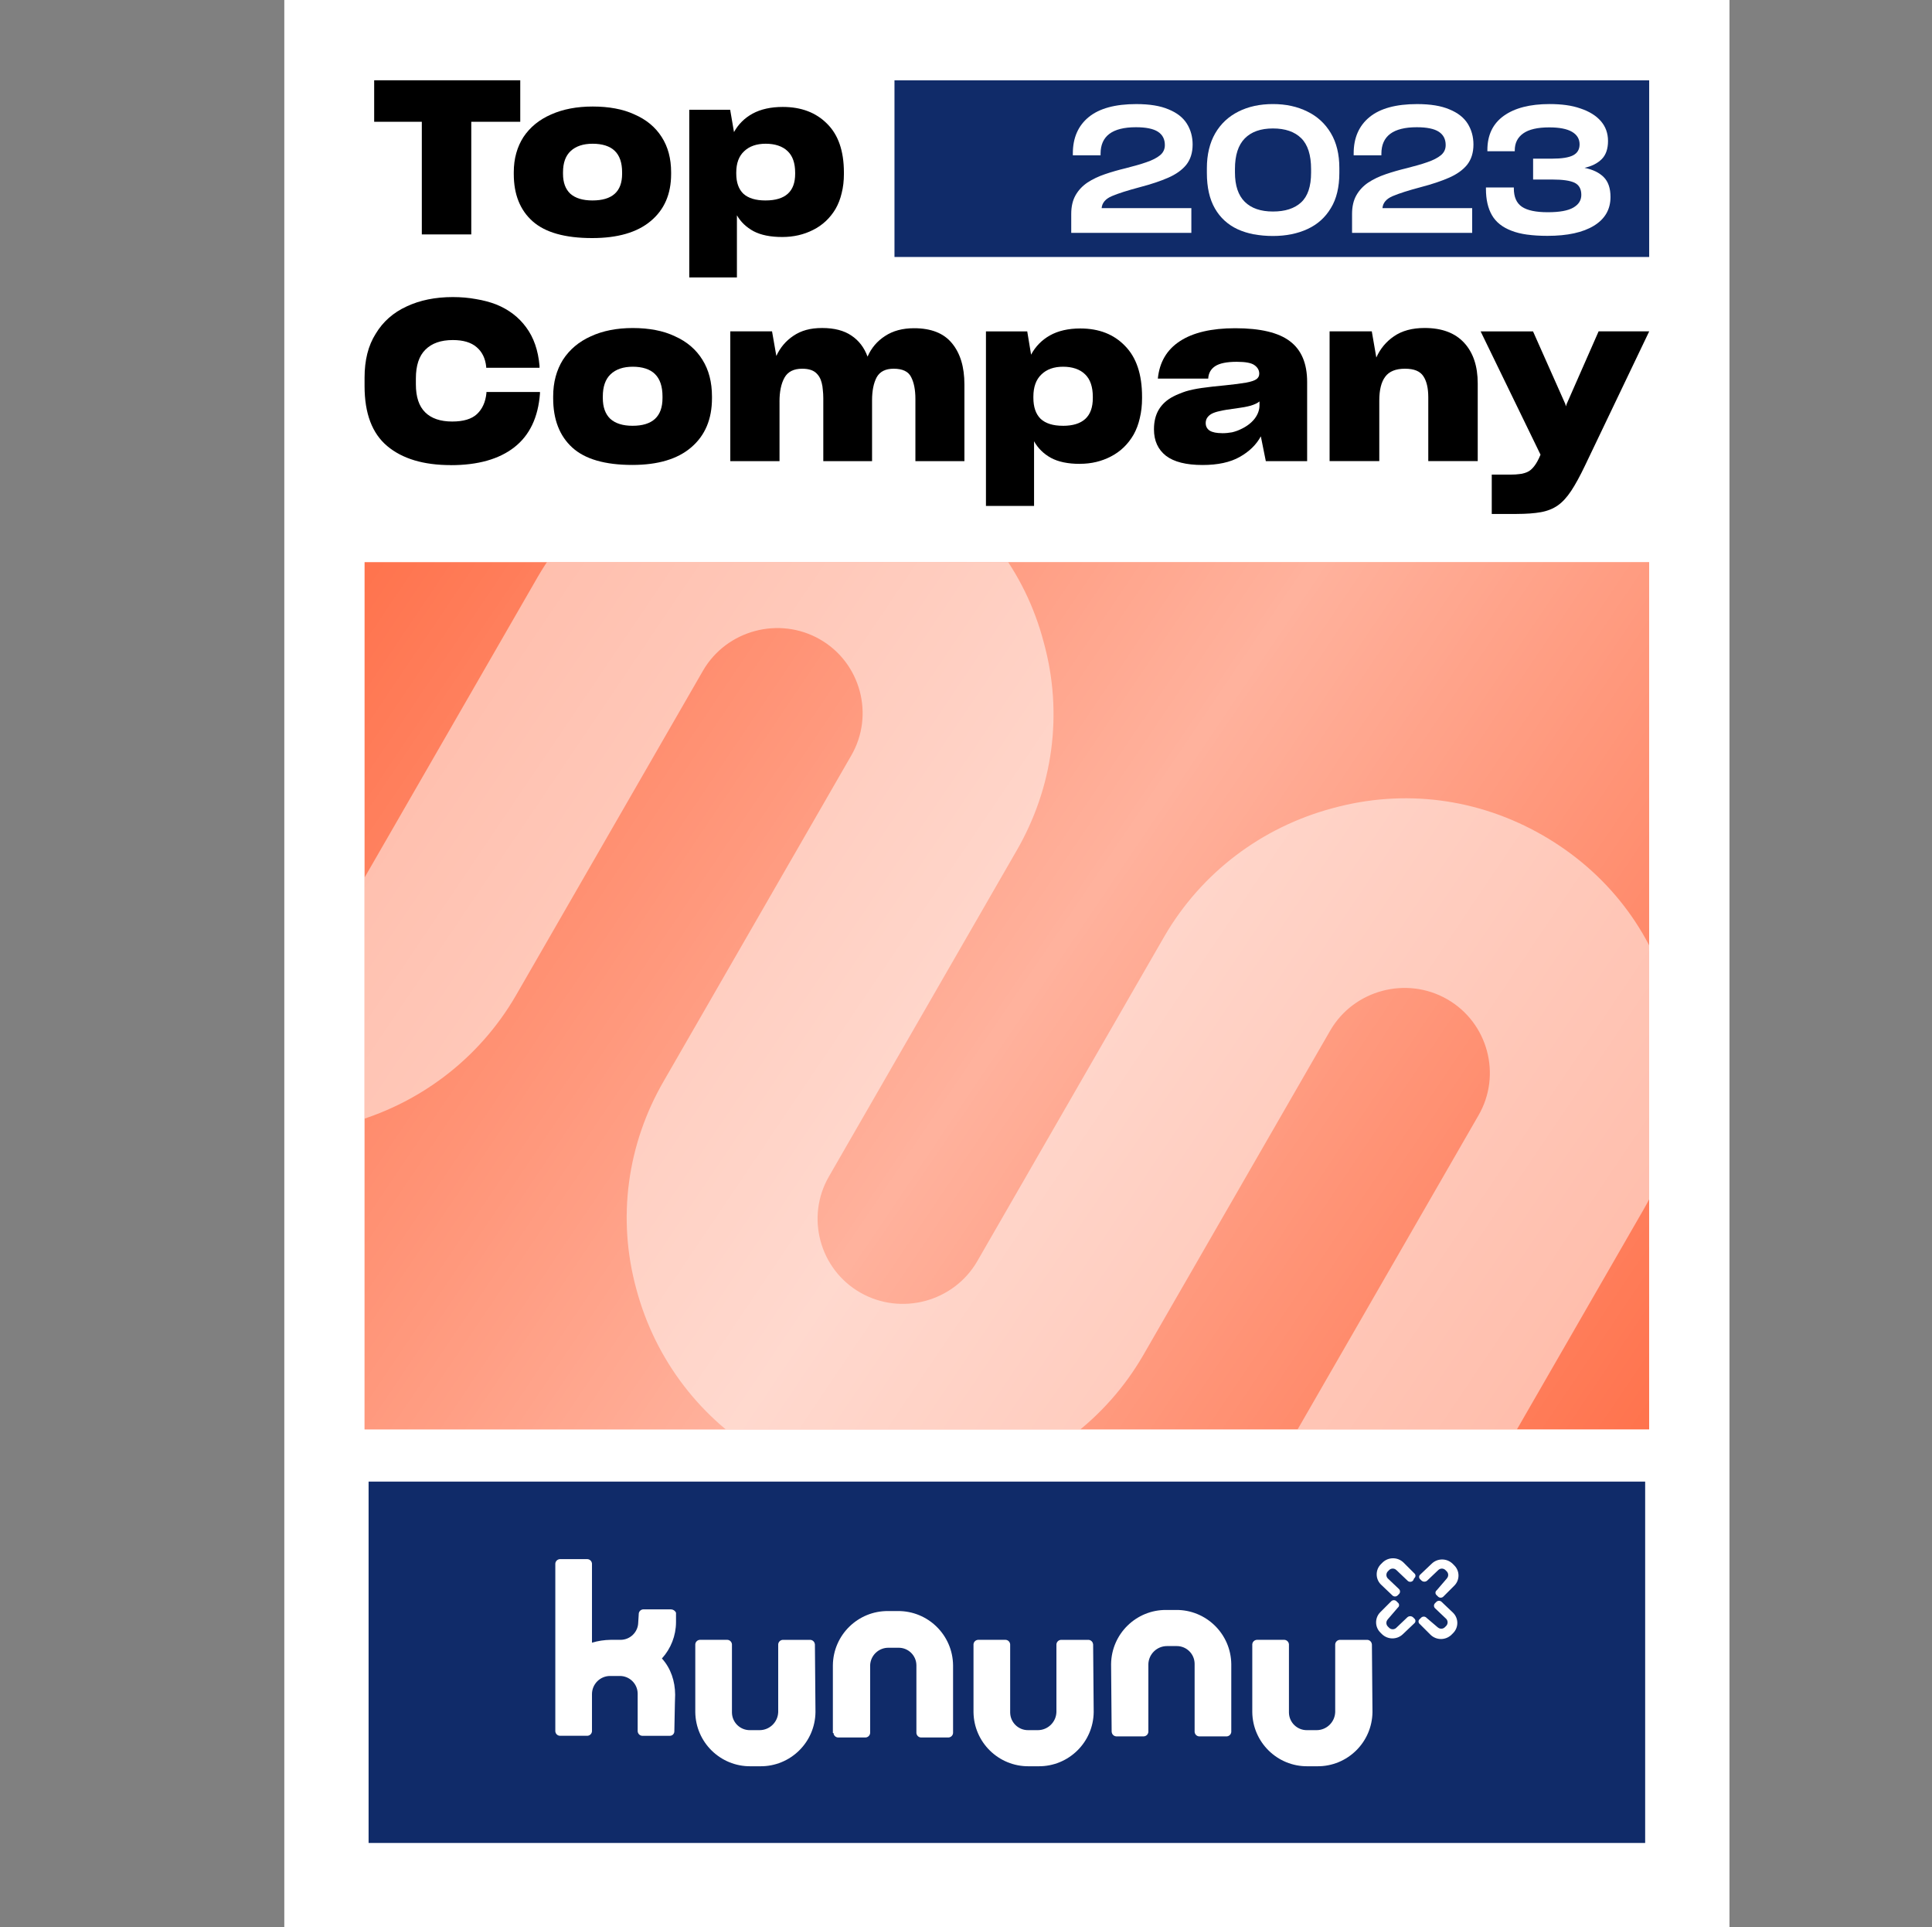 <?xml version="1.0" encoding="UTF-8"?>
<svg id="Badge_groß" data-name="Badge groß" xmlns="http://www.w3.org/2000/svg" xmlns:xlink="http://www.w3.org/1999/xlink" viewBox="0 0 793.1 791">
  <rect x="0" y="0" width="793.1" height="791" fill="#808080" stroke="none"/>
  <defs>
    <style>
      .cls-1 {
        fill: #102b69;
      }

      .cls-2 {
        fill: #fff;
      }

      .cls-3 {
        fill: #ff734d;
      }

      .cls-4 {
        fill: rgba(255, 255, 255, .5);
      }

      .cls-5 {
        clip-path: url(#clippath);
      }

      .cls-6 {
        fill: none;
      }

      .cls-7 {
        fill: url(#linear-gradient);
      }
    </style>
    <clipPath id="clippath">
      <rect class="cls-6" x="149.66" y="230.71" width="527.33" height="355.95"/>
    </clipPath>
    <linearGradient id="linear-gradient" x1="144.66" y1="-1108.17" x2="672" y2="-1464.12" gradientTransform="translate(5 -877.46) scale(1 -1)" gradientUnits="userSpaceOnUse">
      <stop offset="0" stop-color="#fff" stop-opacity="0"/>
      <stop offset=".51" stop-color="#fff" stop-opacity=".45"/>
      <stop offset="1" stop-color="#fff" stop-opacity="0"/>
    </linearGradient>
  </defs>
  <rect class="cls-2" x="116.71" width="593.25" height="791"/>
  <rect id="Balken_2" data-name="Balken 2" class="cls-1" x="151.31" y="608.08" width="524.04" height="148.31"/>
  <g id="Logo">
    <path class="cls-2" d="M277.15,695.5c-.04-5.49-1.74-10.76-5.43-14.83,3.69-4.06,5.75-9.34,5.79-14.83v-3.94h0c-.36-.83-1.18-1.37-2.08-1.39h-11.35c-.92,.04-1.69,.71-1.85,1.62l-.23,3.71c-.05,4.02-3.35,7.23-7.36,7.18-.02,0-.03,0-.05,0h-3.94c-2.59,.04-5.16,.43-7.64,1.16v-32.43c-.07-.99-.86-1.79-1.85-1.85h-11.35c-.99,.07-1.79,.86-1.85,1.85v68.8c.07,.99,.86,1.79,1.85,1.85h11.35c.99-.07,1.79-.86,1.85-1.85v-15.29h0c.03-4.08,3.33-7.39,7.41-7.41h3.94c4.04-.05,7.36,3.18,7.41,7.23,0,.06,0,.12,0,.19v3.71h0v11.58c.07,.99,.86,1.79,1.85,1.85h11.35c1.01,.01,1.84-.8,1.85-1.81,0-.02,0-.03,0-.05l.23-11.58,.1-3.47Z"/>
    <path class="cls-2" d="M334.51,674.88c-.07-.99-.86-1.79-1.85-1.85h-11.35c-.99,.07-1.79,.86-1.85,1.85v27.8c-.14,4.13-3.52,7.4-7.64,7.41h-3.94c-4.04,.05-7.36-3.18-7.41-7.23,0-.06,0-.12,0-.19v-27.8c-.07-.99-.86-1.79-1.85-1.85h-11.35c-.99,.07-1.79,.86-1.85,1.85v27.8c.14,12.41,10.3,22.36,22.7,22.24h3.94c12.41,.12,22.56-9.83,22.7-22.24l-.23-27.8Z"/>
    <path class="cls-2" d="M342.15,711.25c.07,.99,.86,1.79,1.85,1.85h11.35c.99-.07,1.79-.86,1.85-1.85v-27.8c.16-4.08,3.56-7.27,7.64-7.18h3.94c4.02-.08,7.34,3.12,7.41,7.13,0,.02,0,.03,0,.05v27.8c.07,.99,.86,1.79,1.85,1.85h11.35c.99-.07,1.79-.86,1.85-1.85v-27.8c-.14-12.41-10.3-22.36-22.7-22.24h-3.94c-12.41-.12-22.56,9.83-22.7,22.24v27.8h.23Z"/>
    <path class="cls-2" d="M448.72,674.88c-.07-.99-.86-1.79-1.85-1.85h-11.35c-.99,.07-1.79,.86-1.85,1.85v27.8c-.14,4.13-3.52,7.4-7.64,7.41h-3.94c-4.04,.05-7.36-3.18-7.41-7.23,0-.06,0-.12,0-.19v-27.8c-.07-.99-.86-1.79-1.85-1.85h-11.35c-.99,.07-1.79,.86-1.85,1.85v27.8c.14,12.41,10.3,22.36,22.7,22.24h3.94c12.41,.12,22.56-9.83,22.7-22.24l-.23-27.8Z"/>
    <path class="cls-2" d="M563.16,674.88c-.07-.99-.86-1.79-1.85-1.85h-11.35c-.99,.07-1.79,.86-1.85,1.85v27.8c-.14,4.13-3.52,7.4-7.64,7.41h-3.94c-4.04,.05-7.36-3.18-7.41-7.23,0-.06,0-.12,0-.19v-27.8c-.07-.99-.86-1.79-1.85-1.85h-11.35c-.99,.07-1.79,.86-1.85,1.85v27.8c.14,12.41,10.3,22.36,22.7,22.24h3.94c12.41,.12,22.56-9.83,22.7-22.24l-.23-27.8Z"/>
    <path class="cls-2" d="M456.36,710.79c.07,.99,.86,1.79,1.85,1.85h11.35c.99-.07,1.79-.86,1.85-1.85v-27.8c.14-4.13,3.52-7.4,7.64-7.41h3.94c4.04-.05,7.36,3.18,7.41,7.23,0,.06,0,.12,0,.19v27.8c.07,.99,.86,1.79,1.85,1.85h11.35c.99-.07,1.79-.86,1.85-1.85v-27.8c-.14-12.41-10.3-22.36-22.7-22.24h-3.94c-12.41-.12-22.56,9.83-22.7,22.24l.23,27.8Z"/>
    <path class="cls-2" d="M573.12,644.3c-.8-.7-1.98-.7-2.78,0l-.69,.69c-.7,.8-.7,1.98,0,2.78l4.63,4.4c.58,.56,.59,1.49,.02,2.06,0,0-.01,.01-.02,.02l-.46,.46c-.57,.64-1.55,.7-2.19,.13-.04-.04-.09-.08-.13-.13l-4.63-4.4c-2.3-2.29-2.31-6.02-.02-8.32,0,0,.01-.01,.02-.02l.69-.69c2.39-2.31,6.18-2.31,8.57,0l4.17,4.17,.23,.23c.58,.43,.7,1.24,.27,1.81-.08,.1-.17,.19-.27,.27l-.46,.93c-.57,.64-1.55,.7-2.19,.13-.04-.04-.09-.08-.13-.13l-4.63-4.4Z"/>
    <path class="cls-2" d="M593.97,647.78c.7-.8,.7-1.98,0-2.78l-.69-.69c-.8-.7-1.98-.7-2.78,0l-4.63,4.4c-.66,.58-1.65,.58-2.32,0l-.46-.46c-.58-.43-.7-1.24-.27-1.81,.08-.1,.17-.19,.27-.27l4.63-4.4c2.39-2.31,6.18-2.31,8.57,0l.69,.69c2.3,2.27,2.33,5.99,.05,8.29-.02,.02-.03,.03-.05,.05l-4.17,4.17-.23,.23c-.57,.64-1.55,.7-2.19,.13-.04-.04-.09-.08-.13-.13l-.46-.46c-.58-.43-.7-1.24-.27-1.81,.08-.1,.17-.19,.27-.27l4.17-4.86Z"/>
    <path class="cls-2" d="M569.64,664.69c-.7,.8-.7,1.98,0,2.78l.69,.69c.8,.7,1.98,.7,2.78,0l4.63-4.4c.66-.58,1.65-.58,2.32,0l.46,.46c.58,.43,.7,1.24,.27,1.81-.08,.1-.17,.19-.27,.27l-4.63,4.4c-2.39,2.31-6.18,2.31-8.57,0l-.69-.69c-2.3-2.29-2.31-6.02-.02-8.32,0,0,.01-.01,.02-.02l4.17-4.17,.23-.23c.57-.64,1.55-.7,2.19-.13,.04,.04,.09,.08,.13,.13l.46,.46c.58,.43,.7,1.24,.27,1.81-.08,.1-.17,.19-.27,.27l-4.17,4.86Z"/>
    <path class="cls-2" d="M590.26,667.93c.8,.7,1.98,.7,2.78,0l.69-.69c.7-.8,.7-1.98,0-2.78l-4.63-4.4c-.58-.56-.59-1.49-.02-2.06,0,0,.01-.01,.02-.02l.46-.46c.57-.64,1.55-.7,2.19-.13,.04,.04,.09,.08,.13,.13l4.63,4.4c2.3,2.29,2.31,6.02,.02,8.32,0,0-.01,.01-.02,.02l-.69,.69c-2.39,2.31-6.18,2.31-8.57,0l-4.17-4.17-.23-.23c-.58-.43-.7-1.24-.27-1.81,.08-.1,.17-.19,.27-.27l.46-.46c.57-.64,1.55-.7,2.19-.13,.04,.04,.09,.08,.13,.13l4.63,3.94Z"/>
  </g>
  <g id="Ununu_Shape" data-name="Ununu Shape">
    <g class="cls-5">
      <g>
        <rect class="cls-3" x="149.66" y="230.71" width="527.33" height="355.95"/>
        <rect class="cls-7" x="149.66" y="230.71" width="527.33" height="355.95"/>
        <path class="cls-4" d="M56.52,450.13c26.36,15.12,56.8,19.13,86.15,11.08,29.2-7.8,53.95-26.56,69.05-52.53l76.88-133.45c9.67-16.65,31.27-22.41,48-12.82,16.73,9.59,22.5,31.06,12.82,47.71l-76.88,133.45c-15.1,25.98-19.32,56.51-11.27,85.68,7.8,29.02,26.63,53.61,52.73,68.58,26.36,15.12,56.8,19.13,86.15,11.08,29.2-7.8,53.95-26.56,69.05-52.53l76.88-133.45c9.67-16.65,31.27-22.41,48-12.82s22.5,31.06,12.82,47.71l-76.88,133.45c-15.1,25.98-19.32,56.51-11.27,85.68,7.8,29.02,26.63,53.61,52.73,68.58,26.1,14.97,56.8,19.13,86.15,11.07,29.2-7.8,53.55-26.45,68.8-52.67l61.41-105.68c10.84-18.66,4.43-42.52-14.32-53.27-18.75-10.76-42.75-4.35-53.6,14.32l-61.41,105.68c-9.67,16.64-31.27,22.41-48,12.82-16.73-9.6-22.5-31.06-12.82-47.71l76.88-133.45c15.1-25.98,19.32-56.51,11.27-85.68-7.55-28.88-26.27-53.06-52.62-68.18-26.36-15.12-56.8-19.13-86.15-11.08-29.2,7.8-53.95,26.56-69.05,52.53l-76.88,133.45c-9.67,16.65-31.27,22.42-48,12.82-16.73-9.59-22.5-31.06-12.82-47.71l76.88-133.45c15.1-25.98,19.32-56.51,11.27-85.68-7.65-29.27-26.37-53.46-52.73-68.58-26.36-15.12-56.8-19.13-86.15-11.08-29.2,7.8-53.55,26.45-68.79,52.68l-76.88,133.45c-9.67,16.65-31.27,22.41-48,12.82-16.73-9.59-22.5-31.06-12.82-47.71l61.56-105.93c10.85-18.66,4.43-42.52-14.32-53.27-18.75-10.76-42.75-4.35-53.6,14.32L15.31,296.02C.07,322.25-4.01,352.52,4.05,381.69c7.4,29.13,26.37,53.46,52.48,68.43Z"/>
      </g>
    </g>
  </g>
  <rect id="Balken_1" data-name="Balken 1" class="cls-1" x="367.19" y="32.96" width="309.81" height="72.51"/>
  <g id="_2023" data-name="2023">
    <path class="cls-2" d="M439.75,95.58v-7.76c0-3.05,.59-5.61,1.78-7.69,1.18-2.08,2.82-3.82,4.9-5.22,2.07-1.36,4.45-2.49,7.14-3.41,2.68-.92,5.55-1.74,8.59-2.47,1.64-.43,3.17-.85,4.57-1.23,1.4-.39,2.7-.8,3.91-1.23,2.41-.82,4.27-1.78,5.58-2.86s1.96-2.48,1.96-4.17c0-2.42-.94-4.24-2.83-5.47s-4.91-1.85-9.06-1.85c-4.83,0-8.46,.91-10.88,2.72-2.41,1.81-3.62,4.53-3.62,8.16v.65h-11.38v-.8c0-6.38,2.18-11.35,6.52-14.9,4.35-3.55,10.85-5.33,19.51-5.33,2.76,0,5.23,.18,7.43,.54s4.15,.91,5.84,1.63c3.43,1.4,5.94,3.36,7.51,5.87,1.57,2.51,2.36,5.37,2.36,8.56,0,1.69-.22,3.23-.66,4.61-.43,1.38-1.09,2.62-1.96,3.73-1.74,2.13-4.22,3.89-7.43,5.29-3.22,1.4-7.05,2.68-11.5,3.84-5.12,1.36-8.99,2.59-11.6,3.7-2.61,1.11-4.01,2.76-4.2,4.93h36.83v10.15h-49.31Z"/>
    <path class="cls-2" d="M514.79,96.19c-2.41-.46-4.64-1.15-6.67-2.07-4.06-1.88-7.19-4.73-9.39-8.56-2.2-3.82-3.3-8.67-3.3-14.57v-1.96c0-2.8,.29-5.4,.87-7.8s1.42-4.55,2.54-6.49c2.27-3.92,5.45-6.9,9.54-8.95,4.08-2.06,8.81-3.08,14.17-3.08,2.66,0,5.16,.25,7.5,.76,2.35,.51,4.53,1.27,6.57,2.28,4.11,1.98,7.33,4.93,9.68,8.85,2.34,3.91,3.51,8.7,3.51,14.35v2.1c0,2.85-.29,5.48-.87,7.9s-1.45,4.57-2.61,6.45c-2.27,3.82-5.46,6.69-9.57,8.59-4.11,1.91-8.84,2.86-14.21,2.86-2.76,0-5.34-.23-7.76-.69Zm19.32-13.12c2.73-2.49,4.1-6.56,4.1-12.22v-1.45c0-5.8-1.36-10.03-4.06-12.69-2.71-2.66-6.57-3.99-11.6-3.99s-8.88,1.36-11.57,4.1c-2.68,2.73-4.02,6.9-4.02,12.51v1.45c0,5.37,1.34,9.38,4.02,12.04s6.54,3.99,11.57,3.99,8.83-1.24,11.56-3.73Z"/>
    <path class="cls-2" d="M555.03,95.58v-7.76c0-3.05,.59-5.61,1.78-7.69,1.18-2.08,2.82-3.82,4.9-5.22,2.07-1.36,4.45-2.49,7.14-3.41s5.55-1.74,8.59-2.47c1.64-.43,3.17-.85,4.57-1.23,1.4-.39,2.7-.8,3.91-1.23,2.41-.82,4.27-1.78,5.58-2.86s1.96-2.48,1.96-4.17c0-2.42-.94-4.24-2.83-5.47s-4.91-1.85-9.06-1.85c-4.83,0-8.46,.91-10.88,2.72-2.41,1.81-3.62,4.53-3.62,8.16v.65h-11.38v-.8c0-6.38,2.18-11.35,6.52-14.9,4.35-3.55,10.85-5.33,19.51-5.33,2.76,0,5.23,.18,7.43,.54s4.15,.91,5.84,1.63c3.43,1.4,5.94,3.36,7.51,5.87s2.36,5.37,2.36,8.56c0,1.69-.22,3.23-.66,4.61-.43,1.38-1.09,2.62-1.96,3.73-1.74,2.13-4.22,3.89-7.43,5.29-3.22,1.4-7.05,2.68-11.5,3.84-5.12,1.36-8.99,2.59-11.6,3.7-2.61,1.11-4.01,2.76-4.2,4.93h36.83v10.15h-49.31Z"/>
    <path class="cls-2" d="M626.96,96.3c-2.47-.34-4.62-.87-6.45-1.59-3.72-1.4-6.4-3.53-8.05-6.38-1.65-2.85-2.47-6.45-2.47-10.8v-.58h11.45v.36c0,3.53,1.1,6.04,3.3,7.54,2.2,1.5,5.74,2.25,10.62,2.25s8.28-.63,10.48-1.89c2.2-1.26,3.3-3,3.3-5.22,0-2.41-.91-4.07-2.72-4.97-1.82-.89-4.87-1.34-9.17-1.34h-7.9v-8.56h7.69c4.06,0,6.97-.46,8.74-1.38,1.76-.92,2.65-2.42,2.65-4.5,0-2.22-1.04-3.94-3.12-5.15-2.08-1.21-5.19-1.81-9.35-1.81-4.78,0-8.34,.82-10.66,2.47-2.32,1.64-3.48,3.96-3.48,6.96v.36h-11.24v-.51c0-6.14,2.25-10.81,6.74-14.03,4.5-3.21,10.76-4.82,18.78-4.82,2.47,0,4.74,.14,6.85,.43s4.05,.75,5.84,1.38c3.62,1.21,6.42,2.94,8.37,5.19s2.94,4.97,2.94,8.16-.86,5.72-2.57,7.43c-1.71,1.72-4.07,2.91-7.07,3.59,3.39,.68,6.01,1.94,7.87,3.8,1.86,1.86,2.79,4.58,2.79,8.16,0,5.08-2.26,9-6.78,11.78-4.53,2.78-10.89,4.17-19.11,4.17-3.05,0-5.81-.17-8.27-.51Z"/>
  </g>
  <g id="Top_Company" data-name="Top Company">
    <path d="M213.57,49.98v-17.03h-59.97v17.03h19.56v46.23h20.3V49.98h20.11Z"/>
    <path d="M243.11,97.71c10.46,0,18.45-2.32,23.99-6.97,5.6-4.65,8.4-11.09,8.4-19.32v-.71c0-5.65-1.29-10.47-3.87-14.47-2.58-4.06-6.3-7.15-11.16-9.26-2.4-1.12-5.04-1.94-7.94-2.47-2.83-.53-5.9-.79-9.23-.79-6.52,0-12.21,1.09-17.07,3.26-4.86,2.12-8.64,5.2-11.35,9.26-1.29,2-2.28,4.21-2.95,6.62-.68,2.41-1.02,5.03-1.02,7.85v.71c0,8.35,2.58,14.82,7.75,19.41,5.17,4.59,13.32,6.88,24.45,6.88Zm.09-15.44c-3.94,0-6.95-.91-9.04-2.73-2.03-1.88-3.04-4.62-3.04-8.2v-.62c0-3.88,1.05-6.79,3.14-8.73,2.15-2,5.17-3,9.04-3s7.07,.97,9.04,2.91c2.03,1.94,3.04,4.88,3.04,8.82v.62c0,3.65-1.01,6.38-3.04,8.2-2.03,1.82-5.07,2.73-9.13,2.73Z"/>
    <path d="M314.23,82.27c-4,0-7.01-.91-9.04-2.73-1.97-1.88-2.95-4.65-2.95-8.29v-.44c0-3.82,1.08-6.73,3.23-8.73,2.15-2.06,5.11-3.09,8.86-3.09s6.86,1,8.95,3c2.09,1.94,3.14,4.91,3.14,8.91v.44c0,3.65-1.01,6.38-3.04,8.2-2.03,1.82-5.07,2.73-9.13,2.73Zm6.92,15c4.61,0,8.83-.97,12.64-2.91,3.88-1.94,6.95-4.82,9.23-8.65,1.11-1.94,1.94-4.09,2.49-6.44,.62-2.41,.92-5.03,.92-7.85v-.62c0-8.82-2.31-15.5-6.92-20.03-4.55-4.59-10.61-6.88-18.18-6.88-4.86,0-8.98,.91-12.36,2.73-3.32,1.82-5.87,4.35-7.66,7.59l-1.57-9.17h-16.79V113.86h19.56v-25.5c1.6,2.76,3.88,4.94,6.83,6.53,3.01,1.59,6.95,2.38,11.81,2.38Z"/>
    <path d="M185.06,190.91c11.11,0,19.81-2.45,26.08-7.35,6.27-4.9,9.78-12.24,10.52-22.04v-.64h-21.98v.46c-.37,3.67-1.68,6.55-3.91,8.63-2.17,2.02-5.56,3.03-10.15,3.03-4.84,0-8.54-1.26-11.08-3.77-2.55-2.51-3.82-6.34-3.82-11.48v-2.39c0-5.33,1.3-9.28,3.91-11.85,2.61-2.63,6.36-3.95,11.27-3.95,4.28,0,7.54,.98,9.78,2.94,2.24,1.9,3.54,4.56,3.91,7.99v.46h21.89v-.83c-.56-6.37-2.39-11.63-5.5-15.8-3.04-4.16-7.14-7.29-12.29-9.37-2.55-.98-5.31-1.71-8.29-2.2-2.98-.55-6.15-.83-9.5-.83-7.2,0-13.54,1.29-19,3.86-5.46,2.51-9.69,6.24-12.67,11.2-1.55,2.45-2.7,5.17-3.45,8.17-.75,3-1.12,6.28-1.12,9.83v3.49c0,11.2,3.1,19.41,9.31,24.61,6.21,5.2,14.9,7.81,26.08,7.81Z"/>
    <path d="M259.57,190.82c10.56,0,18.63-2.42,24.22-7.25,5.65-4.84,8.48-11.54,8.48-20.11v-.73c0-5.88-1.3-10.9-3.91-15.06-2.61-4.22-6.36-7.44-11.27-9.64-2.42-1.16-5.09-2.02-8.01-2.57-2.86-.55-5.96-.83-9.31-.83-6.58,0-12.33,1.13-17.23,3.4-4.91,2.2-8.72,5.42-11.46,9.64-1.3,2.08-2.3,4.38-2.98,6.89-.68,2.51-1.02,5.23-1.02,8.17v.73c0,8.69,2.61,15.43,7.82,20.2,5.22,4.78,13.44,7.16,24.68,7.16Zm.09-16.07c-3.97,0-7.02-.95-9.13-2.85-2.05-1.96-3.07-4.81-3.07-8.54v-.64c0-4.04,1.06-7.07,3.17-9.09,2.17-2.08,5.22-3.12,9.13-3.12s7.14,1.01,9.13,3.03c2.05,2.02,3.07,5.08,3.07,9.18v.64c0,3.8-1.02,6.64-3.07,8.54-2.05,1.9-5.12,2.85-9.22,2.85Z"/>
    <path d="M319.99,164.83c0-4.1,.68-7.38,2.05-9.83,1.37-2.45,3.79-3.67,7.26-3.67,2.42,0,4.25,.52,5.5,1.56,1.24,1.04,2.08,2.45,2.51,4.22,.25,.92,.4,1.9,.47,2.94,.12,1.04,.19,2.14,.19,3.31v25.9h20.02v-24.98c0-3.86,.62-6.98,1.86-9.37,1.3-2.39,3.63-3.58,6.99-3.58,3.66,0,6.05,1.13,7.17,3.4,1.18,2.26,1.77,5.26,1.77,9v25.53h20.12v-31.5c0-7.16-1.71-12.8-5.12-16.9-3.35-4.1-8.54-6.15-15.55-6.15-4.72,0-8.69,1.07-11.92,3.21-3.23,2.08-5.62,4.9-7.17,8.45-1.37-3.73-3.57-6.61-6.61-8.63-3.04-2.08-7.05-3.12-12.01-3.12s-8.66,1.07-11.83,3.21c-3.1,2.08-5.43,4.84-6.99,8.27l-1.77-10.1h-17.14v53.26h20.21v-24.43Z"/>
    <path d="M436.32,174.75c-4.04,0-7.08-.95-9.13-2.85-1.99-1.96-2.98-4.84-2.98-8.63v-.46c0-3.98,1.09-7.01,3.26-9.09,2.17-2.14,5.15-3.21,8.94-3.21s6.92,1.04,9.03,3.12c2.11,2.02,3.17,5.11,3.17,9.28v.46c0,3.8-1.02,6.64-3.07,8.54-2.05,1.9-5.12,2.85-9.22,2.85Zm6.99,15.61c4.66,0,8.91-1.01,12.76-3.03,3.91-2.02,7.02-5.02,9.31-9,1.12-2.02,1.96-4.25,2.51-6.7,.62-2.51,.93-5.24,.93-8.17v-.64c0-9.18-2.33-16.13-6.99-20.85-4.59-4.78-10.71-7.16-18.35-7.16-4.91,0-9.07,.95-12.48,2.85-3.35,1.9-5.93,4.53-7.73,7.9l-1.58-9.55h-16.95v71.63h19.75v-26.54c1.61,2.88,3.91,5.14,6.89,6.8,3.04,1.65,7.02,2.48,11.92,2.48Z"/>
    <path d="M501.66,177.78c-2.24,0-3.91-.34-5.03-1.01-1.12-.73-1.68-1.78-1.68-3.12,0-.8,.19-1.5,.56-2.11,.43-.67,1.02-1.22,1.77-1.65,.87-.49,2.05-.89,3.54-1.19,1.49-.37,3.73-.73,6.71-1.1,2.36-.31,4.32-.67,5.87-1.1,1.61-.49,2.83-1.07,3.63-1.74v1.56c0,1.96-.68,3.83-2.05,5.6-1.37,1.71-3.23,3.12-5.59,4.22-1.12,.55-2.33,.98-3.63,1.29-1.3,.24-2.67,.37-4.1,.37Zm17.98,11.48h16.95v-32.51c0-7.59-2.36-13.16-7.08-16.71-4.66-3.55-12.14-5.33-22.45-5.33-9.75,0-17.32,1.78-22.73,5.33-5.34,3.49-8.35,8.6-9.03,15.34h20.68c.12-2.2,1.06-3.89,2.79-5.05,1.8-1.22,4.78-1.84,8.94-1.84,3.6,0,6.02,.46,7.26,1.38,1.3,.92,1.96,2.08,1.96,3.49,0,.98-.4,1.74-1.21,2.3-.81,.55-2.2,1.01-4.19,1.38-1.06,.18-2.3,.37-3.73,.55-1.37,.18-2.98,.37-4.84,.55-3.91,.37-7.14,.73-9.69,1.1-2.55,.37-4.72,.83-6.52,1.38-.93,.31-1.83,.64-2.7,1.01-.81,.31-1.61,.67-2.42,1.1-2.61,1.35-4.6,3.15-5.96,5.42-1.3,2.2-1.96,4.87-1.96,7.99v.09c0,4.65,1.65,8.27,4.94,10.84,3.29,2.51,8.29,3.77,15,3.77,6.27,0,11.36-1.1,15.27-3.31,3.91-2.2,6.8-5.02,8.66-8.45l2.05,10.19Z"/>
    <path d="M566.21,164.37c0-4.35,.81-7.59,2.42-9.73,1.61-2.2,4.31-3.31,8.1-3.31s6.18,1.01,7.54,3.03c1.37,2.02,2.05,4.93,2.05,8.72v26.17h20.3v-31.87c0-7.1-1.86-12.67-5.59-16.71-3.73-4.04-9.13-6.06-16.21-6.06-5.09,0-9.28,1.13-12.57,3.4-3.23,2.2-5.65,5.11-7.26,8.72l-1.86-10.74h-17.32v53.26h20.4v-24.89Z"/>
    <path d="M622.61,210.93c3.97,0,7.3-.25,9.97-.73,2.67-.49,4.97-1.41,6.89-2.75,1.93-1.35,3.76-3.34,5.5-5.97,1.74-2.63,3.63-6.09,5.68-10.38l26.36-55.1h-20.77l-13.13,29.85-.28,.92-.28-1.01-13.23-29.75h-21.51l24.59,50.6-.65,1.47c-.81,1.71-1.68,3.06-2.61,4.04-.87,.98-1.96,1.65-3.26,2.02-.68,.24-1.49,.4-2.42,.46-.87,.12-1.86,.18-2.98,.18h-8.1v16.16h10.25Z"/>
  </g>
</svg>